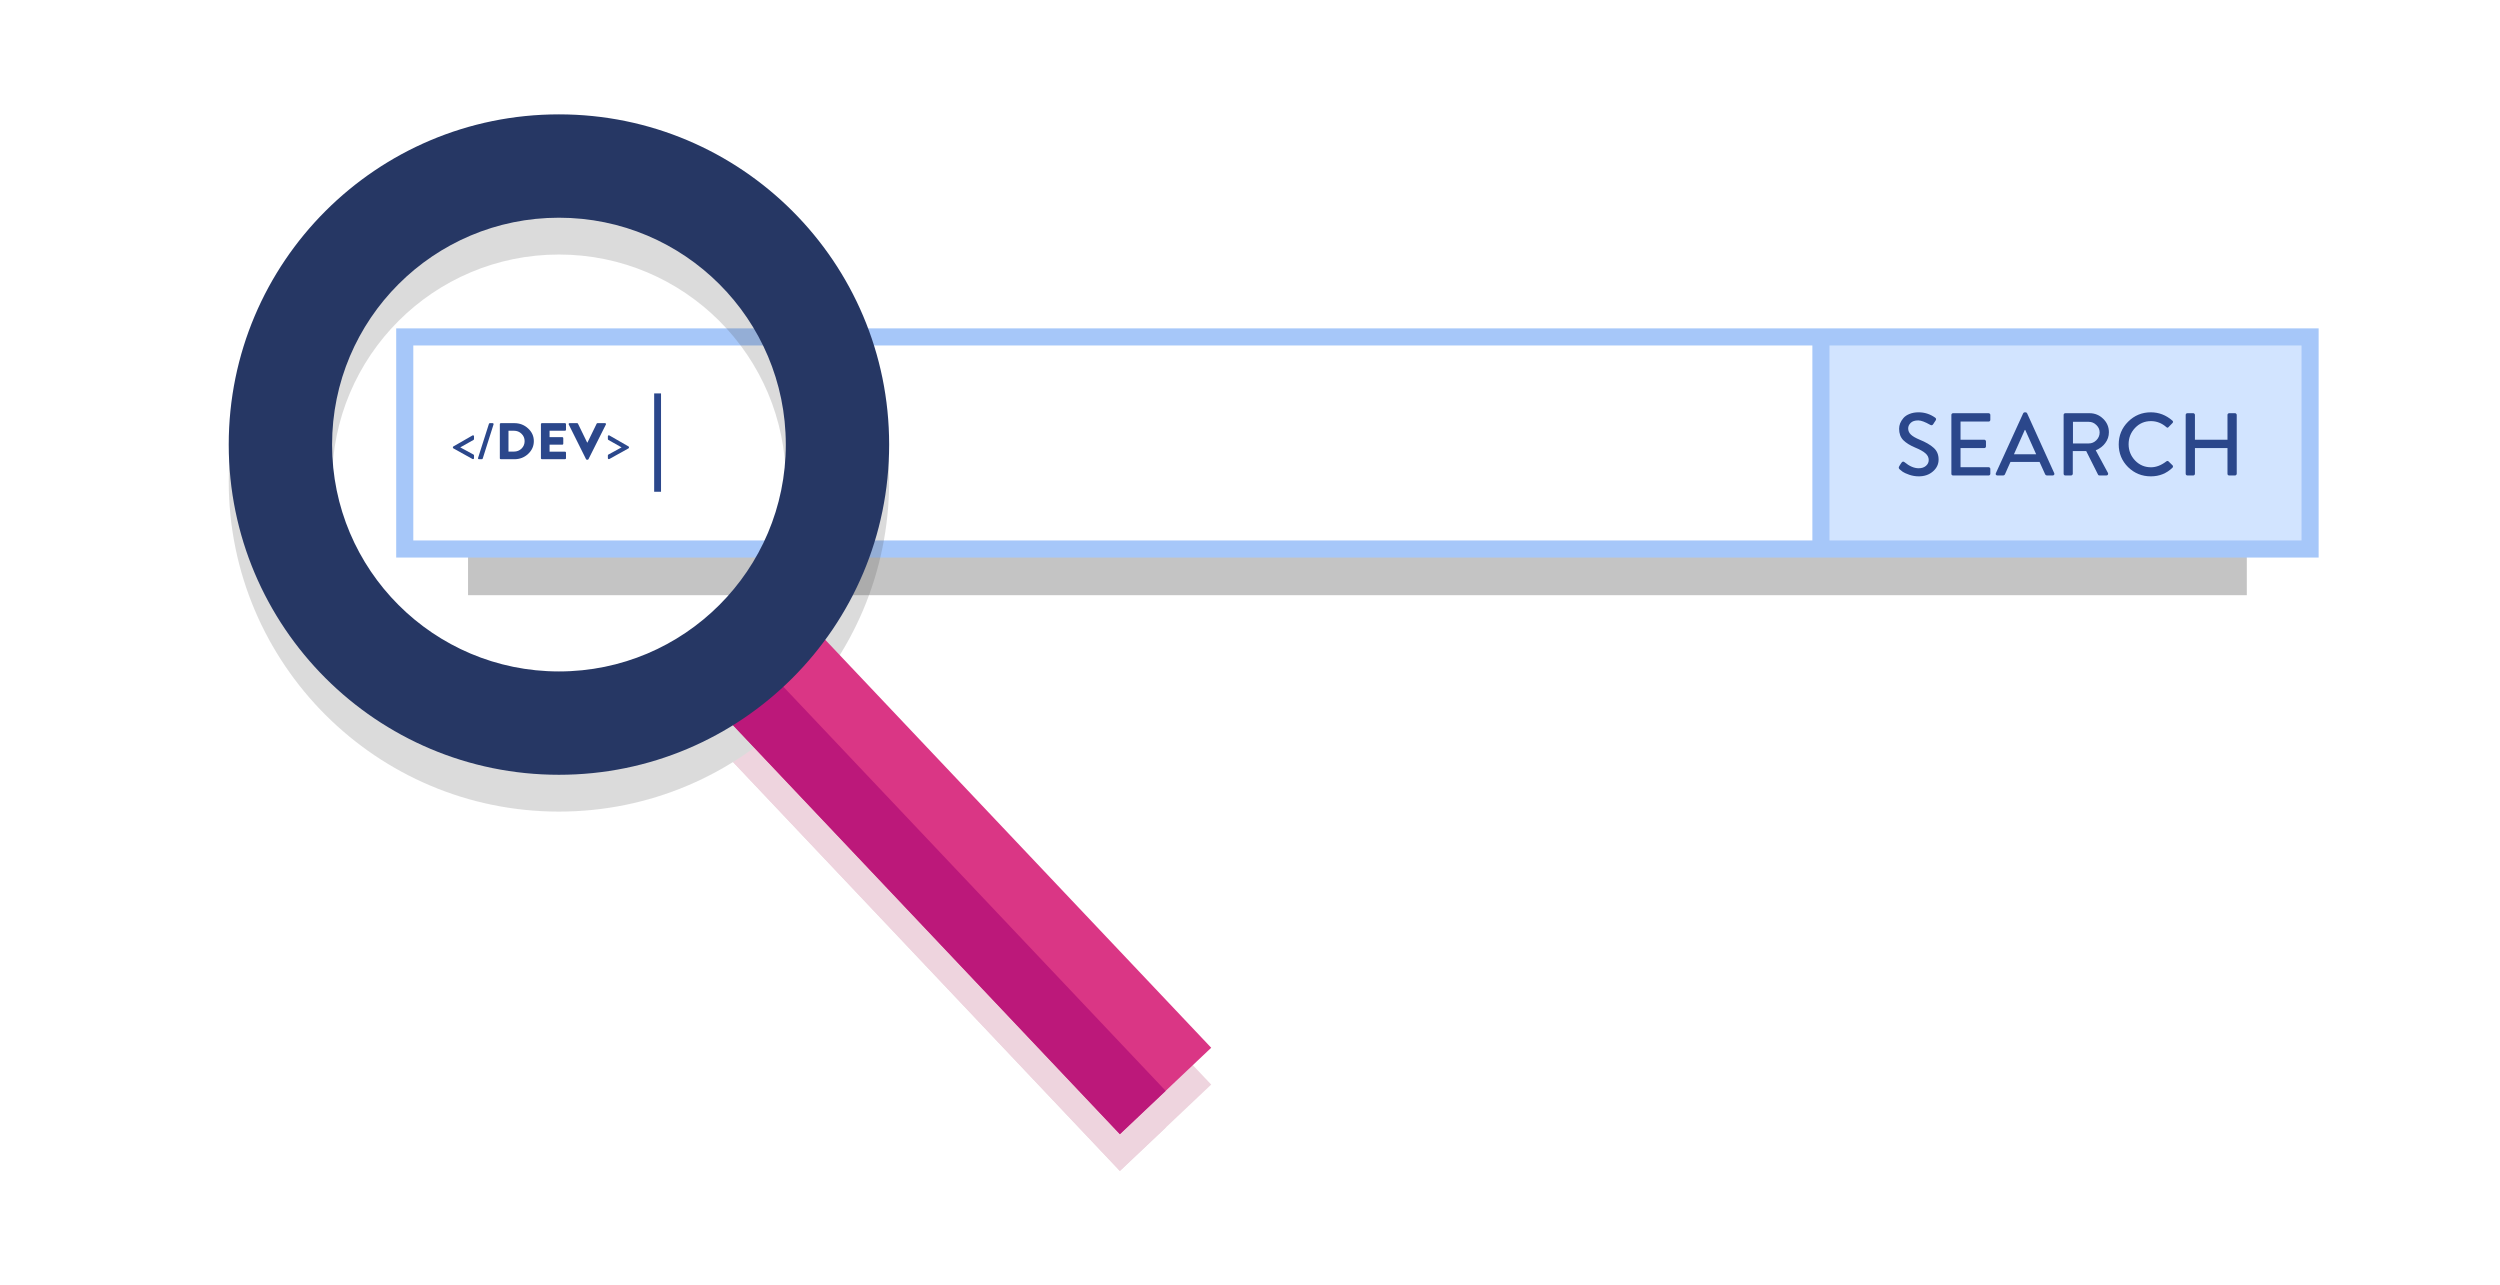 <svg width="1093" height="562" viewBox="0 0 1093 562" fill="none" xmlns="http://www.w3.org/2000/svg">
<g filter="url(#filter0_f)">
<rect x="204.625" y="186.933" width="777.679" height="73.281" fill="#C4C4C4"/>
</g>
<rect x="173.219" y="143.563" width="840.491" height="100.201" fill="#A6C7F9"/>
<rect x="799.848" y="151.04" width="206.384" height="85.246" fill="#D2E4FF"/>
<rect x="180.695" y="151.04" width="611.674" height="85.246" fill="white"/>
<path d="M198.242 196.042C198.081 195.952 198 195.824 198 195.659V195.546C198 195.381 198.081 195.254 198.242 195.163L206.559 190.386C206.721 190.296 206.874 190.288 207.02 190.363C207.165 190.438 207.238 190.566 207.238 190.746V191.941C207.238 192.121 207.157 192.256 206.996 192.346L201.225 195.592L206.996 198.724C207.157 198.814 207.238 198.942 207.238 199.107V200.301C207.238 200.482 207.165 200.609 207.02 200.685C206.874 200.76 206.721 200.752 206.559 200.662L198.242 196.042Z" fill="#2B478B"/>
<path d="M209.011 200.211L213.763 185.293C213.828 185.098 213.973 185 214.199 185H215.339C215.517 185 215.646 185.06 215.727 185.18C215.808 185.285 215.824 185.413 215.775 185.563L211.047 200.482C210.983 200.677 210.837 200.775 210.611 200.775H209.447C209.285 200.775 209.156 200.722 209.059 200.617C208.978 200.497 208.962 200.362 209.011 200.211Z" fill="#2B478B"/>
<path d="M218.528 200.346V185.428C218.528 185.308 218.568 185.21 218.649 185.135C218.746 185.045 218.851 185 218.964 185H224.88C227.224 185 229.229 185.774 230.894 187.321C232.559 188.854 233.391 190.701 233.391 192.865C233.391 195.043 232.559 196.906 230.894 198.454C229.229 200.001 227.224 200.775 224.88 200.775H218.964C218.851 200.775 218.746 200.737 218.649 200.662C218.568 200.572 218.528 200.467 218.528 200.346ZM222.31 197.439H224.638C225.996 197.439 227.119 197.004 228.008 196.132C228.913 195.246 229.366 194.157 229.366 192.865C229.366 191.588 228.913 190.514 228.008 189.642C227.119 188.756 225.996 188.313 224.638 188.313H222.31V197.439Z" fill="#2B478B"/>
<path d="M236.492 200.346V185.428C236.492 185.308 236.533 185.21 236.614 185.135C236.711 185.045 236.824 185 236.953 185H246.991C247.12 185 247.226 185.045 247.306 185.135C247.403 185.21 247.452 185.308 247.452 185.428V187.885C247.452 188.005 247.403 188.11 247.306 188.2C247.226 188.275 247.12 188.313 246.991 188.313H240.275V191.107H245.803C245.932 191.107 246.037 191.152 246.118 191.242C246.215 191.317 246.264 191.415 246.264 191.535V193.992C246.264 194.112 246.215 194.217 246.118 194.307C246.037 194.382 245.932 194.42 245.803 194.42H240.275V197.462H246.991C247.12 197.462 247.226 197.507 247.306 197.597C247.403 197.672 247.452 197.77 247.452 197.89V200.346C247.452 200.467 247.403 200.572 247.306 200.662C247.226 200.737 247.12 200.775 246.991 200.775H236.953C236.824 200.775 236.711 200.737 236.614 200.662C236.533 200.572 236.492 200.467 236.492 200.346Z" fill="#2B478B"/>
<path d="M256.217 200.752L248.652 185.586C248.571 185.436 248.579 185.3 248.676 185.18C248.757 185.06 248.886 185 249.064 185H252.289C252.499 185 252.636 185.083 252.701 185.248L256.702 193.473H256.847L260.848 185.248C260.913 185.083 261.05 185 261.26 185H264.485C264.663 185 264.792 185.06 264.873 185.18C264.97 185.3 264.978 185.436 264.897 185.586L257.284 200.752C257.187 200.917 257.049 201 256.872 201H256.629C256.451 201 256.314 200.917 256.217 200.752Z" fill="#2B478B"/>
<path d="M265.762 200.301V199.107C265.762 198.927 265.843 198.799 266.004 198.724L271.751 195.592L266.004 192.346C265.843 192.271 265.762 192.136 265.762 191.941V190.746C265.762 190.566 265.835 190.438 265.98 190.363C266.126 190.288 266.279 190.296 266.441 190.386L274.758 195.163C274.919 195.254 275 195.381 275 195.546V195.659C275 195.824 274.919 195.952 274.758 196.042L266.441 200.662C266.279 200.752 266.126 200.76 265.98 200.685C265.835 200.609 265.762 200.482 265.762 200.301Z" fill="#2B478B"/>
<path d="M830.523 205.188C830.109 204.825 830.031 204.41 830.29 203.943C830.394 203.788 830.549 203.529 830.757 203.166C830.99 202.777 831.172 202.505 831.301 202.349C831.716 201.753 832.157 201.649 832.623 202.038C834.775 203.827 836.849 204.721 838.845 204.721C840.167 204.721 841.23 204.371 842.033 203.671C842.837 202.971 843.239 202.116 843.239 201.105C843.239 199.99 842.759 199.018 841.8 198.189C840.867 197.359 839.389 196.53 837.367 195.7C835.086 194.741 833.336 193.652 832.118 192.434C830.899 191.189 830.29 189.53 830.29 187.457C830.29 186.653 830.446 185.849 830.757 185.046C831.094 184.242 831.573 183.477 832.195 182.752C832.844 182 833.738 181.404 834.878 180.963C836.019 180.496 837.328 180.263 838.806 180.263C841.424 180.263 843.822 181.028 845.999 182.557C846.518 182.894 846.596 183.335 846.233 183.879C846.129 184.035 845.96 184.281 845.727 184.618C845.52 184.955 845.364 185.201 845.26 185.357C844.898 185.953 844.444 186.083 843.9 185.746C841.618 184.45 839.869 183.802 838.65 183.802C837.173 183.802 836.071 184.164 835.345 184.89C834.619 185.616 834.256 186.42 834.256 187.301C834.256 188.364 834.658 189.271 835.462 190.023C836.265 190.775 837.51 191.501 839.195 192.2C841.891 193.289 843.951 194.482 845.377 195.778C846.829 197.048 847.555 198.759 847.555 200.91C847.555 202.958 846.725 204.695 845.066 206.121C843.433 207.547 841.372 208.26 838.884 208.26C837.458 208.26 836.071 208.026 834.723 207.56C833.401 207.093 832.455 206.665 831.884 206.276C831.34 205.888 830.886 205.525 830.523 205.188Z" fill="#2B478B"/>
<path d="M853.141 207.132V181.391C853.141 181.183 853.206 181.015 853.335 180.885C853.491 180.73 853.672 180.652 853.88 180.652H869.433C869.641 180.652 869.809 180.73 869.939 180.885C870.094 181.015 870.172 181.183 870.172 181.391V183.568C870.172 183.776 870.094 183.957 869.939 184.113C869.809 184.242 869.641 184.307 869.433 184.307H857.146V192.239H867.528C867.709 192.239 867.878 192.317 868.033 192.473C868.189 192.628 868.267 192.797 868.267 192.978V195.156C868.267 195.363 868.189 195.544 868.033 195.7C867.904 195.83 867.735 195.894 867.528 195.894H857.146V204.254H869.433C869.641 204.254 869.809 204.332 869.939 204.488C870.094 204.617 870.172 204.786 870.172 204.993V207.132C870.172 207.339 870.094 207.521 869.939 207.676C869.809 207.806 869.641 207.871 869.433 207.871H853.88C853.672 207.871 853.491 207.806 853.335 207.676C853.206 207.521 853.141 207.339 853.141 207.132Z" fill="#2B478B"/>
<path d="M873.26 207.871C872.975 207.871 872.755 207.767 872.599 207.56C872.47 207.352 872.47 207.119 872.599 206.86L884.537 180.691C884.692 180.406 884.913 180.263 885.198 180.263H885.587C885.872 180.263 886.092 180.406 886.248 180.691L898.107 206.86C898.237 207.119 898.224 207.352 898.068 207.56C897.939 207.767 897.731 207.871 897.446 207.871H894.996C894.582 207.871 894.284 207.676 894.102 207.287L891.691 201.96H878.976C878.717 202.557 878.315 203.451 877.771 204.643C877.252 205.81 876.864 206.691 876.604 207.287C876.449 207.676 876.151 207.871 875.71 207.871H873.26ZM880.493 198.616H890.214L885.431 187.962H885.237L880.493 198.616Z" fill="#2B478B"/>
<path d="M902.216 207.132V181.391C902.216 181.183 902.281 181.015 902.41 180.885C902.566 180.73 902.747 180.652 902.955 180.652H913.531C915.864 180.652 917.86 181.468 919.519 183.102C921.178 184.709 922.008 186.666 922.008 188.973C922.008 190.736 921.476 192.317 920.414 193.717C919.377 195.117 917.99 196.167 916.253 196.867L921.58 206.743C921.736 207.002 921.736 207.261 921.58 207.521C921.45 207.754 921.23 207.871 920.919 207.871H917.886C917.575 207.871 917.368 207.754 917.264 207.521L912.092 197.216H906.221V207.132C906.221 207.313 906.143 207.482 905.988 207.637C905.832 207.793 905.664 207.871 905.482 207.871H902.955C902.747 207.871 902.566 207.806 902.41 207.676C902.281 207.521 902.216 207.339 902.216 207.132ZM906.299 193.872H913.22C914.49 193.872 915.592 193.406 916.525 192.473C917.484 191.513 917.964 190.373 917.964 189.051C917.964 187.807 917.484 186.731 916.525 185.823C915.592 184.89 914.49 184.424 913.22 184.424H906.299V193.872Z" fill="#2B478B"/>
<path d="M930.391 204.216C927.669 201.494 926.308 198.189 926.308 194.3C926.308 190.412 927.669 187.107 930.391 184.385C933.139 181.637 936.457 180.263 940.345 180.263C943.845 180.263 946.981 181.468 949.755 183.879C950.144 184.242 950.157 184.605 949.794 184.968L948.083 186.718C947.798 187.081 947.474 187.081 947.111 186.718C945.115 184.981 942.873 184.113 940.384 184.113C937.636 184.113 935.316 185.111 933.424 187.107C931.557 189.103 930.624 191.475 930.624 194.222C930.624 196.97 931.57 199.342 933.463 201.338C935.355 203.308 937.675 204.293 940.423 204.293C942.652 204.293 944.882 203.438 947.111 201.727C947.448 201.468 947.759 201.455 948.044 201.688L949.833 203.438C949.988 203.593 950.053 203.775 950.027 203.982C950.027 204.164 949.95 204.332 949.794 204.488C947.202 207.002 944.052 208.26 940.345 208.26C936.457 208.26 933.139 206.912 930.391 204.216Z" fill="#2B478B"/>
<path d="M955.582 207.132V181.391C955.582 181.209 955.647 181.041 955.776 180.885C955.932 180.73 956.113 180.652 956.321 180.652H958.887C959.094 180.652 959.263 180.73 959.392 180.885C959.548 181.015 959.626 181.183 959.626 181.391V192.239H973.857V181.391C973.857 181.183 973.922 181.015 974.052 180.885C974.207 180.73 974.389 180.652 974.596 180.652H977.162C977.37 180.652 977.538 180.73 977.668 180.885C977.823 181.041 977.901 181.209 977.901 181.391V207.132C977.901 207.313 977.823 207.482 977.668 207.637C977.538 207.793 977.37 207.871 977.162 207.871H974.596C974.389 207.871 974.207 207.806 974.052 207.676C973.922 207.521 973.857 207.339 973.857 207.132V195.894H959.626V207.132C959.626 207.339 959.548 207.521 959.392 207.676C959.263 207.806 959.094 207.871 958.887 207.871H956.321C956.113 207.871 955.932 207.793 955.776 207.637C955.647 207.482 955.582 207.313 955.582 207.132Z" fill="#2B478B"/>
<g style="mix-blend-mode:multiply" opacity="0.2" filter="url(#filter1_f)">
<rect x="320.41" y="333.097" width="54.966" height="246.205" transform="rotate(-43.412 320.41 333.097)" fill="#A92959"/>
<rect x="320.41" y="333.097" width="27.557" height="246.205" transform="rotate(-43.412 320.41 333.097)" fill="#A92959"/>
<path fill-rule="evenodd" clip-rule="evenodd" d="M244.368 354.833C324.1 354.833 388.736 290.197 388.736 210.465C388.736 130.733 324.1 66.097 244.368 66.097C164.636 66.097 100 130.733 100 210.465C100 290.197 164.636 354.833 244.368 354.833ZM244.368 309.649C299.146 309.649 343.552 265.243 343.552 210.465C343.552 155.687 299.146 111.281 244.368 111.281C189.59 111.281 145.184 155.687 145.184 210.465C145.184 265.243 189.59 309.649 244.368 309.649Z" fill="#4D4D4D"/>
</g>
<rect x="320.41" y="317" width="54.966" height="246.205" transform="rotate(-43.412 320.41 317)" fill="#DA3685"/>
<rect x="320.41" y="317" width="27.557" height="246.205" transform="rotate(-43.412 320.41 317)" fill="#BC187A"/>
<path fill-rule="evenodd" clip-rule="evenodd" d="M244.368 338.736C324.1 338.736 388.736 274.1 388.736 194.368C388.736 114.636 324.1 50 244.368 50C164.636 50 100 114.636 100 194.368C100 274.1 164.636 338.736 244.368 338.736ZM244.368 293.552C299.146 293.552 343.552 249.146 343.552 194.368C343.552 139.59 299.146 95.184 244.368 95.184C189.59 95.184 145.184 139.59 145.184 194.368C145.184 249.146 189.59 293.552 244.368 293.552Z" fill="#263764"/>
<rect x="286" y="172" width="3" height="43" fill="#2B478B"/>
<defs>
<filter id="filter0_f" x="179.625" y="161.933" width="827.679" height="123.281" filterUnits="userSpaceOnUse" color-interpolation-filters="sRGB">
<feFlood flood-opacity="0" result="BackgroundImageFix"/>
<feBlend mode="normal" in="SourceGraphic" in2="BackgroundImageFix" result="shape"/>
<feGaussianBlur stdDeviation="12.5" result="effect1_foregroundBlur"/>
</filter>
<filter id="filter1_f" x="88" y="54.097" width="453.54" height="469.852" filterUnits="userSpaceOnUse" color-interpolation-filters="sRGB">
<feFlood flood-opacity="0" result="BackgroundImageFix"/>
<feBlend mode="normal" in="SourceGraphic" in2="BackgroundImageFix" result="shape"/>
<feGaussianBlur stdDeviation="6" result="effect1_foregroundBlur"/>
</filter>
</defs>
</svg>
